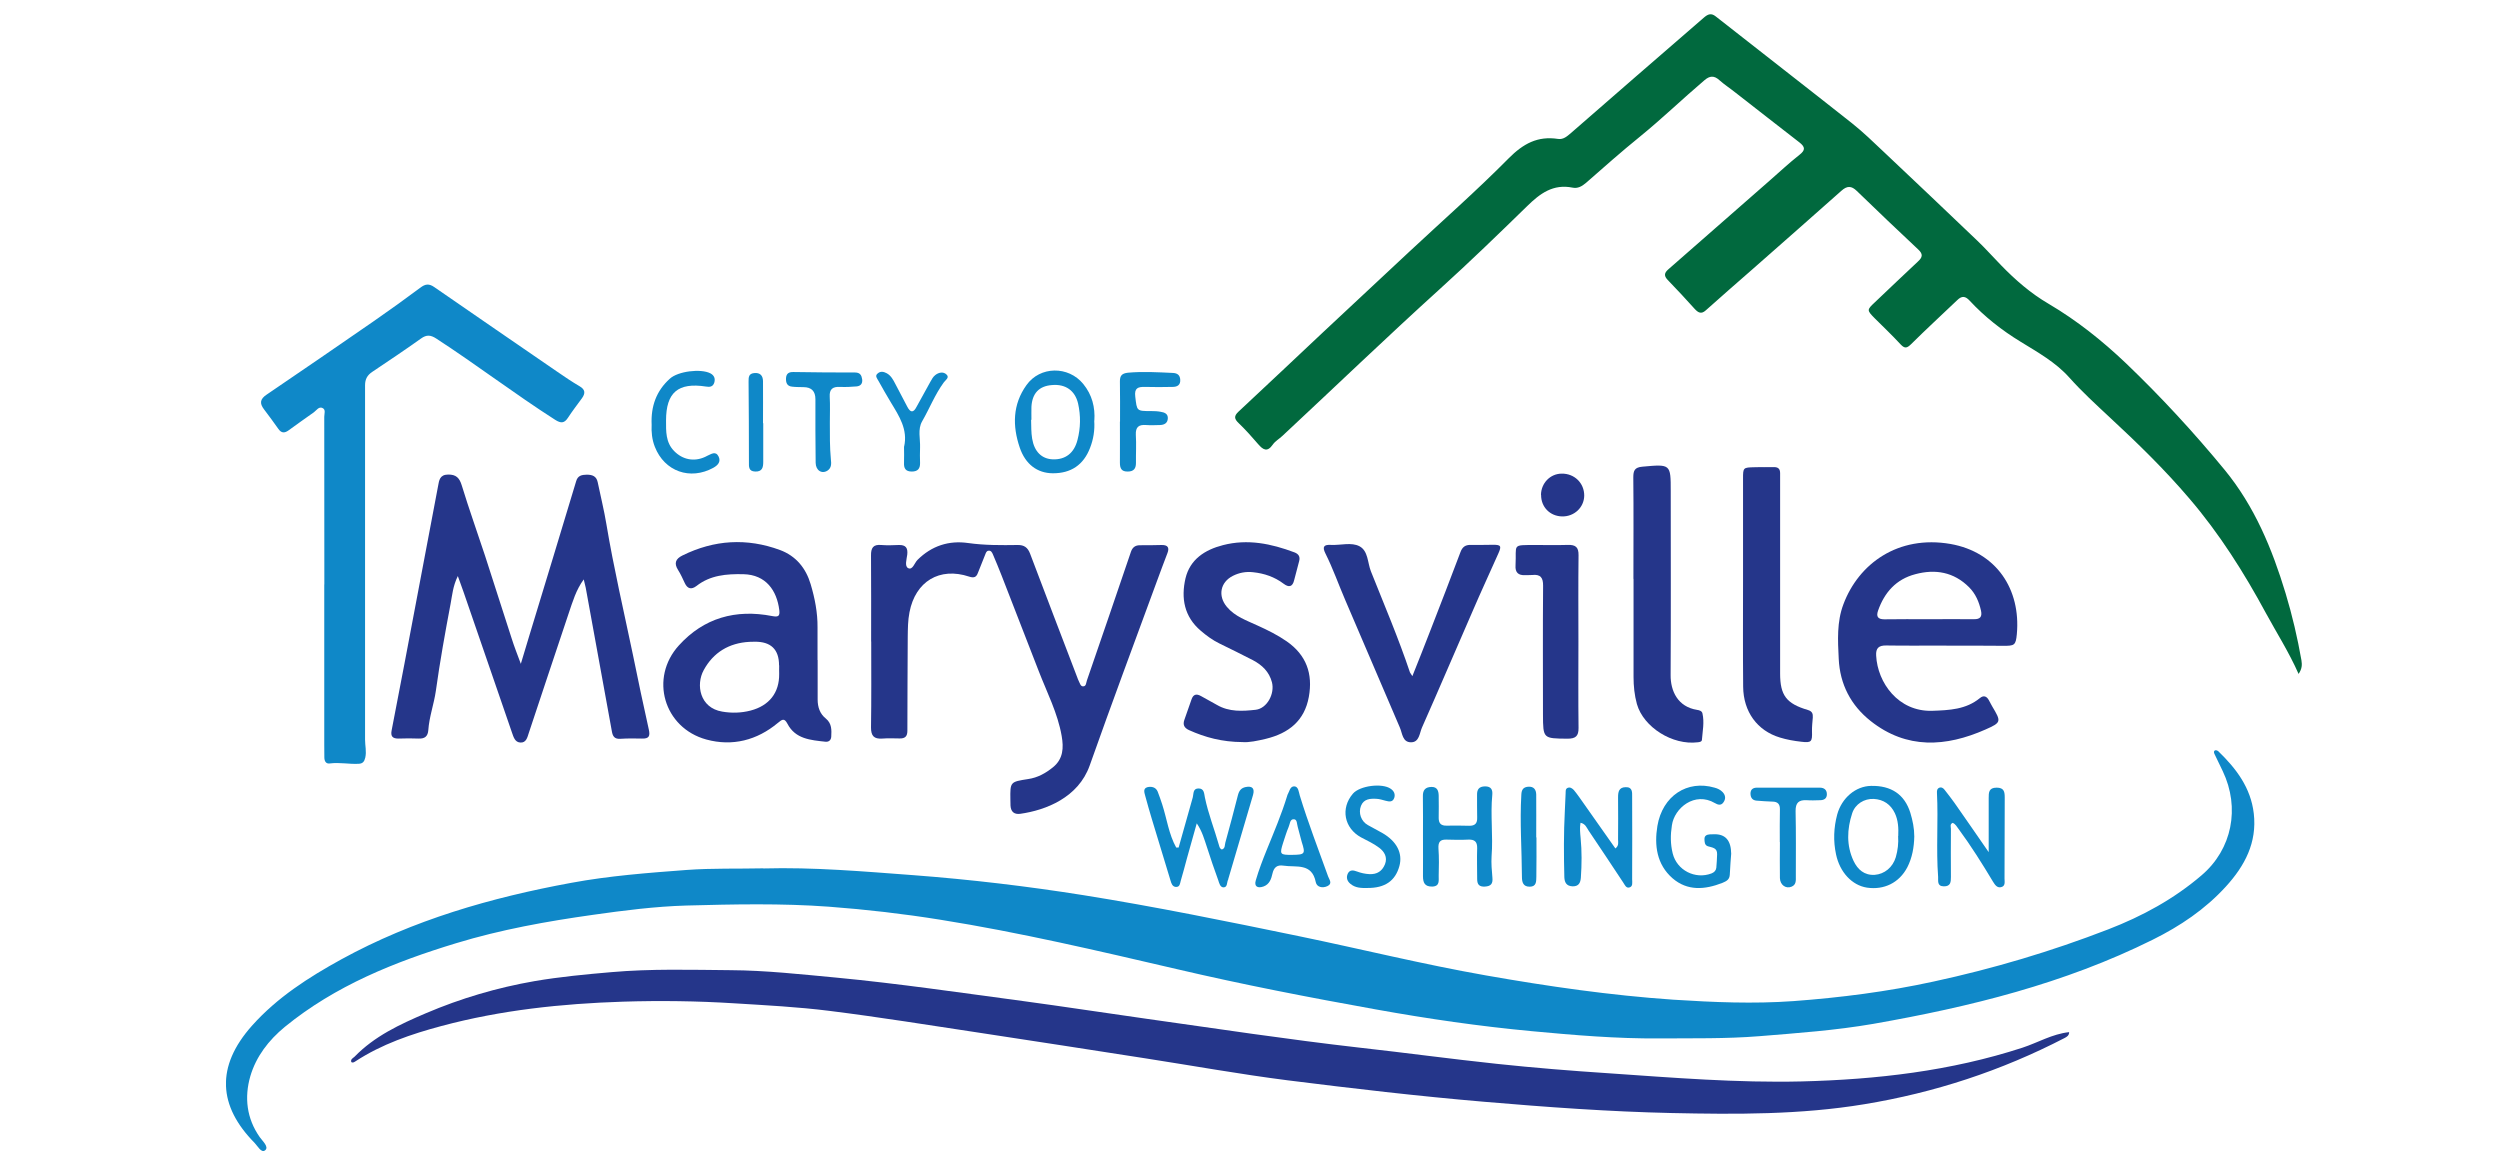 <svg xmlns="http://www.w3.org/2000/svg" xmlns:xlink="http://www.w3.org/1999/xlink" width="112" viewBox="0 0 84 39" height="52" preserveAspectRatio="xMidYMid meet"><defs><clipPath id="845002cf5a"><path d="M 41 0.453 L 77.344 0.453 L 77.344 23 L 41 23 Z M 41 0.453 " clip-rule="nonzero"></path></clipPath><clipPath id="744e286538"><path d="M 7.594 25 L 76 25 L 76 38.703 L 7.594 38.703 Z M 7.594 25 " clip-rule="nonzero"></path></clipPath></defs><g clip-path="url(#845002cf5a)"><path fill="#01693e" d="M 77.234 22.648 C 76.906 21.906 76.496 21.266 76.133 20.598 C 75.398 19.238 74.57 17.926 73.562 16.75 C 72.734 15.777 71.816 14.883 70.875 14.012 C 70.414 13.582 69.949 13.156 69.531 12.688 C 69.07 12.172 68.473 11.84 67.895 11.484 C 67.262 11.098 66.684 10.645 66.18 10.102 C 66.035 9.945 65.918 9.934 65.766 10.082 C 65.246 10.578 64.719 11.062 64.211 11.566 C 64.074 11.699 64 11.719 63.863 11.574 C 63.582 11.27 63.277 10.98 62.984 10.688 C 62.723 10.422 62.727 10.41 62.988 10.164 C 63.477 9.703 63.957 9.238 64.445 8.785 C 64.602 8.641 64.617 8.535 64.453 8.383 C 63.762 7.734 63.074 7.082 62.391 6.418 C 62.207 6.238 62.062 6.238 61.871 6.41 C 60.887 7.285 59.895 8.156 58.906 9.027 C 58.375 9.492 57.84 9.957 57.312 10.43 C 57.16 10.566 57.059 10.504 56.945 10.383 C 56.648 10.051 56.344 9.727 56.035 9.406 C 55.906 9.27 55.914 9.172 56.059 9.047 C 57.191 8.059 58.316 7.066 59.449 6.078 C 59.785 5.785 60.109 5.48 60.461 5.203 C 60.668 5.043 60.656 4.938 60.461 4.785 C 59.746 4.234 59.039 3.676 58.324 3.121 C 58.145 2.977 57.945 2.848 57.773 2.695 C 57.594 2.531 57.445 2.543 57.266 2.699 C 56.535 3.32 55.844 3.988 55.098 4.594 C 54.48 5.094 53.887 5.621 53.289 6.145 C 53.152 6.262 53.012 6.34 52.84 6.305 C 52.184 6.172 51.742 6.504 51.312 6.926 C 50.348 7.867 49.379 8.805 48.383 9.707 C 46.594 11.328 44.855 13 43.09 14.645 C 42.984 14.746 42.848 14.82 42.766 14.938 C 42.582 15.203 42.441 15.117 42.273 14.922 C 42.066 14.68 41.852 14.441 41.621 14.219 C 41.469 14.074 41.453 13.98 41.617 13.828 C 42.582 12.93 43.539 12.023 44.5 11.121 C 45.445 10.234 46.398 9.348 47.348 8.461 C 48.465 7.418 49.617 6.406 50.691 5.32 C 51.18 4.828 51.664 4.562 52.352 4.668 C 52.531 4.695 52.656 4.578 52.785 4.469 C 54.273 3.168 55.77 1.875 57.262 0.582 C 57.387 0.477 57.496 0.43 57.648 0.551 C 59.172 1.75 60.707 2.938 62.227 4.141 C 62.605 4.441 62.953 4.781 63.305 5.113 C 64.355 6.105 65.406 7.098 66.445 8.094 C 66.719 8.355 66.969 8.641 67.234 8.91 C 67.715 9.406 68.23 9.855 68.832 10.207 C 69.781 10.766 70.637 11.449 71.434 12.207 C 72.609 13.332 73.711 14.527 74.746 15.785 C 75.754 17.012 76.344 18.441 76.797 19.938 C 77.02 20.676 77.195 21.426 77.328 22.184 C 77.352 22.336 77.352 22.469 77.23 22.648 Z M 77.234 22.648 " fill-opacity="1" fill-rule="nonzero"></path></g><path fill="#25368a" d="M 69.523 34.68 C 69.523 34.797 69.441 34.84 69.367 34.879 C 67.246 35.977 65 36.715 62.641 37.102 C 60.496 37.457 58.332 37.445 56.168 37.398 C 54.066 37.352 51.969 37.199 49.871 37.02 C 47.66 36.832 45.457 36.574 43.254 36.297 C 41.664 36.094 40.082 35.809 38.496 35.562 C 36.637 35.273 34.781 34.984 32.926 34.703 C 31.238 34.449 29.559 34.176 27.867 33.965 C 26.809 33.832 25.734 33.777 24.668 33.711 C 23.422 33.633 22.176 33.617 20.93 33.656 C 18.871 33.723 16.832 33.938 14.836 34.473 C 13.816 34.746 12.828 35.082 11.938 35.664 C 11.898 35.688 11.859 35.719 11.805 35.688 C 11.77 35.59 11.859 35.555 11.91 35.508 C 12.582 34.816 13.434 34.418 14.305 34.047 C 15.484 33.543 16.707 33.184 17.965 32.965 C 18.816 32.82 19.684 32.738 20.543 32.664 C 21.875 32.547 23.211 32.586 24.547 32.598 C 25.734 32.605 26.918 32.738 28.102 32.848 C 30.191 33.047 32.273 33.355 34.355 33.633 C 35.742 33.82 37.129 34.035 38.516 34.23 C 40.898 34.566 43.273 34.926 45.664 35.199 C 47.211 35.371 48.754 35.582 50.301 35.746 C 51.551 35.879 52.805 35.98 54.055 36.062 C 56.211 36.211 58.371 36.387 60.531 36.336 C 63.051 36.273 65.543 35.988 67.953 35.203 C 68.477 35.031 68.953 34.742 69.52 34.68 Z M 69.523 34.68 " fill-opacity="1" fill-rule="nonzero"></path><path fill="#25368a" d="M 19.613 19.469 C 19.355 19.82 19.242 20.215 19.109 20.605 C 18.656 21.945 18.215 23.293 17.766 24.633 C 17.719 24.777 17.68 24.965 17.48 24.949 C 17.301 24.938 17.254 24.762 17.203 24.617 C 16.66 23.039 16.117 21.461 15.574 19.887 C 15.52 19.734 15.465 19.586 15.383 19.355 C 15.215 19.699 15.195 20 15.141 20.281 C 14.957 21.254 14.781 22.23 14.645 23.211 C 14.582 23.656 14.422 24.082 14.391 24.535 C 14.375 24.738 14.277 24.824 14.07 24.816 C 13.848 24.805 13.621 24.809 13.398 24.816 C 13.191 24.82 13.117 24.742 13.16 24.535 C 13.305 23.797 13.445 23.059 13.586 22.32 C 13.965 20.328 14.34 18.328 14.719 16.332 C 14.754 16.141 14.773 15.949 15.055 15.945 C 15.324 15.941 15.438 16.055 15.516 16.312 C 15.758 17.105 16.039 17.887 16.297 18.672 C 16.598 19.598 16.891 20.527 17.191 21.449 C 17.273 21.711 17.375 21.969 17.5 22.305 C 17.609 21.938 17.695 21.656 17.781 21.371 C 18.309 19.637 18.836 17.906 19.359 16.168 C 19.414 15.977 19.547 15.953 19.715 15.949 C 19.898 15.949 20.039 15.996 20.082 16.199 C 20.18 16.672 20.297 17.141 20.375 17.613 C 20.621 19.086 20.961 20.539 21.266 22 C 21.438 22.84 21.613 23.68 21.801 24.516 C 21.848 24.73 21.809 24.824 21.57 24.816 C 21.328 24.809 21.082 24.809 20.84 24.824 C 20.648 24.836 20.586 24.738 20.559 24.574 C 20.266 22.961 19.973 21.355 19.68 19.746 C 19.66 19.652 19.637 19.559 19.613 19.465 Z M 19.613 19.469 " fill-opacity="1" fill-rule="nonzero"></path><path fill="#25368a" d="M 29.27 21.559 C 29.27 20.594 29.273 19.629 29.266 18.668 C 29.262 18.414 29.336 18.285 29.613 18.312 C 29.809 18.328 30.004 18.32 30.199 18.312 C 30.434 18.305 30.508 18.41 30.484 18.633 C 30.465 18.789 30.387 19.027 30.516 19.09 C 30.664 19.164 30.727 18.914 30.828 18.812 C 31.305 18.34 31.879 18.152 32.531 18.246 C 33.086 18.324 33.641 18.32 34.195 18.312 C 34.41 18.309 34.531 18.395 34.609 18.598 C 35.133 19.984 35.664 21.371 36.195 22.758 C 36.211 22.801 36.227 22.848 36.25 22.891 C 36.285 22.957 36.305 23.062 36.391 23.062 C 36.5 23.062 36.492 22.941 36.52 22.863 C 37.016 21.422 37.512 19.98 38 18.539 C 38.051 18.391 38.145 18.32 38.301 18.32 C 38.543 18.32 38.789 18.32 39.031 18.312 C 39.238 18.309 39.297 18.398 39.227 18.582 C 39.113 18.887 38.992 19.195 38.883 19.5 C 38.121 21.574 37.348 23.645 36.613 25.723 C 36.23 26.801 35.137 27.223 34.281 27.344 C 34.078 27.371 33.965 27.277 33.953 27.07 C 33.949 27.004 33.949 26.934 33.949 26.867 C 33.941 26.27 33.941 26.27 34.547 26.176 C 34.867 26.129 35.133 25.98 35.379 25.781 C 35.727 25.5 35.742 25.125 35.672 24.727 C 35.539 23.961 35.18 23.27 34.902 22.551 C 34.488 21.48 34.07 20.41 33.656 19.344 C 33.562 19.102 33.461 18.859 33.359 18.621 C 33.332 18.559 33.297 18.492 33.211 18.504 C 33.145 18.512 33.125 18.578 33.105 18.629 C 33.023 18.836 32.938 19.039 32.859 19.246 C 32.805 19.398 32.723 19.426 32.566 19.375 C 31.57 19.043 30.758 19.535 30.559 20.57 C 30.504 20.848 30.504 21.125 30.5 21.406 C 30.496 22.453 30.488 23.504 30.488 24.555 C 30.488 24.742 30.41 24.816 30.227 24.812 C 30.031 24.809 29.836 24.801 29.645 24.816 C 29.363 24.836 29.266 24.723 29.266 24.445 C 29.281 23.484 29.273 22.52 29.273 21.555 L 29.27 21.555 Z M 29.27 21.559 " fill-opacity="1" fill-rule="nonzero"></path><path fill="#25368a" d="M 27.473 22.176 C 27.473 22.621 27.473 23.062 27.473 23.504 C 27.473 23.758 27.547 23.984 27.75 24.145 C 27.953 24.312 27.941 24.531 27.93 24.754 C 27.922 24.867 27.852 24.934 27.734 24.922 C 27.238 24.867 26.723 24.832 26.457 24.316 C 26.348 24.109 26.273 24.18 26.137 24.289 C 25.434 24.875 24.609 25.086 23.734 24.848 C 22.301 24.457 21.816 22.777 22.812 21.684 C 23.648 20.762 24.719 20.461 25.941 20.699 C 26.145 20.738 26.211 20.711 26.184 20.496 C 26.102 19.844 25.738 19.309 24.977 19.293 C 24.41 19.281 23.867 19.324 23.402 19.688 C 23.23 19.82 23.098 19.785 23.008 19.59 C 22.938 19.441 22.871 19.289 22.781 19.148 C 22.641 18.926 22.699 18.777 22.93 18.664 C 23.996 18.137 25.094 18.07 26.207 18.48 C 26.746 18.68 27.078 19.09 27.238 19.629 C 27.379 20.102 27.473 20.582 27.469 21.078 C 27.469 21.445 27.469 21.809 27.469 22.176 C 27.469 22.176 27.473 22.176 27.473 22.176 Z M 26.176 22.355 C 26.176 21.82 25.902 21.555 25.355 21.562 C 25.301 21.562 25.242 21.562 25.184 21.566 C 24.492 21.602 23.965 21.926 23.645 22.516 C 23.375 23.008 23.512 23.785 24.266 23.91 C 24.582 23.965 24.902 23.957 25.219 23.875 C 25.848 23.711 26.188 23.273 26.18 22.645 C 26.176 22.551 26.18 22.453 26.18 22.355 Z M 26.176 22.355 " fill-opacity="1" fill-rule="nonzero"></path><path fill="#25368a" d="M 65.395 21.691 C 64.723 21.691 64.051 21.699 63.379 21.688 C 63.125 21.684 63.023 21.777 63.039 22.031 C 63.086 22.938 63.781 23.918 64.922 23.883 C 65.5 23.863 66.055 23.84 66.523 23.457 C 66.648 23.352 66.754 23.391 66.828 23.531 C 66.867 23.598 66.898 23.668 66.938 23.734 C 67.242 24.246 67.254 24.273 66.711 24.512 C 65.383 25.098 64.066 25.184 62.855 24.227 C 62.188 23.699 61.82 22.992 61.781 22.133 C 61.75 21.516 61.715 20.895 61.938 20.305 C 62.449 18.938 63.777 17.973 65.535 18.277 C 67.086 18.551 67.902 19.805 67.766 21.305 C 67.73 21.684 67.688 21.703 67.297 21.699 C 66.66 21.691 66.027 21.695 65.395 21.695 Z M 64.805 20.809 L 64.805 20.805 C 65.312 20.805 65.82 20.801 66.324 20.805 C 66.535 20.809 66.605 20.723 66.562 20.52 C 66.496 20.223 66.379 19.949 66.16 19.73 C 65.648 19.219 65.027 19.113 64.355 19.293 C 63.711 19.461 63.316 19.906 63.102 20.52 C 63.035 20.715 63.094 20.809 63.316 20.809 C 63.812 20.801 64.309 20.805 64.805 20.805 Z M 64.805 20.809 " fill-opacity="1" fill-rule="nonzero"></path><path fill="#25368a" d="M 41.746 24.934 C 41.062 24.93 40.496 24.777 39.949 24.531 C 39.781 24.453 39.738 24.344 39.797 24.18 C 39.875 23.953 39.953 23.727 40.035 23.5 C 40.094 23.328 40.199 23.301 40.352 23.387 C 40.527 23.488 40.711 23.582 40.887 23.684 C 41.301 23.926 41.75 23.898 42.195 23.848 C 42.574 23.801 42.836 23.312 42.738 22.926 C 42.645 22.57 42.406 22.344 42.094 22.18 C 41.723 21.988 41.348 21.805 40.973 21.621 C 40.742 21.508 40.539 21.359 40.348 21.195 C 39.785 20.719 39.68 20.094 39.832 19.434 C 39.984 18.797 40.48 18.473 41.094 18.316 C 41.922 18.102 42.711 18.266 43.492 18.559 C 43.633 18.613 43.691 18.703 43.652 18.852 C 43.598 19.062 43.539 19.277 43.484 19.492 C 43.43 19.723 43.305 19.746 43.129 19.613 C 42.824 19.383 42.48 19.266 42.105 19.227 C 41.863 19.199 41.637 19.242 41.426 19.348 C 41 19.562 40.914 20.023 41.223 20.391 C 41.496 20.719 41.891 20.848 42.258 21.02 C 42.594 21.172 42.926 21.336 43.23 21.547 C 43.895 22.008 44.117 22.641 43.977 23.414 C 43.832 24.219 43.301 24.637 42.535 24.824 C 42.25 24.891 41.965 24.953 41.746 24.934 Z M 41.746 24.934 " fill-opacity="1" fill-rule="nonzero"></path><path fill="#25368a" d="M 47.457 22.715 C 47.672 22.176 47.867 21.688 48.055 21.199 C 48.398 20.316 48.738 19.438 49.07 18.555 C 49.133 18.383 49.23 18.305 49.414 18.309 C 49.656 18.312 49.902 18.309 50.145 18.305 C 50.43 18.301 50.461 18.34 50.344 18.598 C 50.055 19.25 49.754 19.895 49.473 20.551 C 48.906 21.848 48.352 23.152 47.777 24.449 C 47.695 24.637 47.688 24.945 47.406 24.941 C 47.121 24.938 47.121 24.641 47.035 24.445 C 46.422 23.02 45.812 21.594 45.203 20.168 C 44.977 19.645 44.789 19.105 44.535 18.598 C 44.422 18.371 44.477 18.293 44.73 18.309 C 45.051 18.324 45.406 18.211 45.68 18.355 C 45.973 18.512 45.949 18.91 46.062 19.195 C 46.512 20.324 46.988 21.441 47.375 22.594 C 47.387 22.617 47.406 22.641 47.453 22.715 Z M 47.457 22.715 " fill-opacity="1" fill-rule="nonzero"></path><path fill="#25368a" d="M 54.883 19.449 C 54.883 18.312 54.891 17.18 54.879 16.043 C 54.879 15.812 54.922 15.703 55.188 15.68 C 56.133 15.594 56.137 15.59 56.137 16.5 C 56.137 18.562 56.145 20.621 56.133 22.684 C 56.129 23.215 56.371 23.75 57.023 23.852 C 57.102 23.863 57.188 23.891 57.203 23.973 C 57.27 24.27 57.207 24.566 57.184 24.863 C 57.176 24.926 57.105 24.934 57.043 24.941 C 56.199 25.047 55.223 24.438 55 23.656 C 54.918 23.359 54.887 23.051 54.887 22.742 C 54.887 21.645 54.887 20.547 54.887 19.449 C 54.887 19.449 54.887 19.449 54.883 19.449 Z M 54.883 19.449 " fill-opacity="1" fill-rule="nonzero"></path><path fill="#25368a" d="M 58.566 19.547 C 58.566 18.395 58.566 17.238 58.566 16.082 C 58.566 15.711 58.57 15.707 58.953 15.699 C 59.164 15.691 59.379 15.703 59.594 15.695 C 59.746 15.691 59.812 15.754 59.812 15.898 C 59.812 16.031 59.812 16.168 59.812 16.301 C 59.812 18.41 59.812 20.52 59.812 22.629 C 59.812 23.363 60.02 23.641 60.742 23.855 C 60.891 23.898 60.918 23.98 60.91 24.109 C 60.898 24.262 60.879 24.418 60.883 24.57 C 60.895 24.922 60.867 24.965 60.52 24.922 C 60.277 24.895 60.035 24.852 59.805 24.781 C 59.043 24.551 58.578 23.914 58.57 23.074 C 58.559 21.898 58.566 20.723 58.566 19.547 Z M 58.566 19.547 " fill-opacity="1" fill-rule="nonzero"></path><path fill="#25368a" d="M 53.035 21.57 C 53.035 22.535 53.027 23.496 53.039 24.457 C 53.043 24.738 52.938 24.82 52.664 24.82 C 51.848 24.812 51.848 24.82 51.844 24.012 C 51.844 22.57 51.836 21.129 51.848 19.684 C 51.852 19.41 51.762 19.289 51.48 19.32 C 51.406 19.328 51.328 19.32 51.25 19.324 C 51.012 19.34 50.906 19.23 50.922 19 C 50.961 18.27 50.773 18.316 51.602 18.312 C 51.961 18.312 52.32 18.32 52.68 18.309 C 52.941 18.301 53.043 18.387 53.039 18.656 C 53.027 19.629 53.035 20.602 53.035 21.57 Z M 53.035 21.57 " fill-opacity="1" fill-rule="nonzero"></path><path fill="#25368a" d="M 51.777 16.629 C 51.781 16.234 52.086 15.918 52.469 15.914 C 52.902 15.906 53.234 16.234 53.23 16.656 C 53.223 17.051 52.895 17.359 52.488 17.352 C 52.078 17.344 51.777 17.035 51.781 16.629 Z M 51.777 16.629 " fill-opacity="1" fill-rule="nonzero"></path><path fill="#0f88c8" d="M 39.602 28.477 C 39.762 27.914 39.922 27.352 40.078 26.789 C 40.109 26.664 40.078 26.488 40.277 26.492 C 40.465 26.496 40.457 26.668 40.484 26.793 C 40.598 27.344 40.805 27.863 40.957 28.398 C 40.973 28.453 40.984 28.516 41.055 28.543 C 41.172 28.508 41.148 28.391 41.172 28.309 C 41.316 27.781 41.461 27.25 41.594 26.719 C 41.633 26.57 41.699 26.477 41.852 26.445 C 42.078 26.398 42.164 26.492 42.102 26.711 C 41.824 27.652 41.547 28.594 41.27 29.535 C 41.27 29.547 41.27 29.555 41.262 29.562 C 41.219 29.652 41.246 29.812 41.113 29.816 C 40.996 29.816 40.965 29.672 40.934 29.578 C 40.797 29.207 40.672 28.832 40.551 28.457 C 40.465 28.203 40.398 27.941 40.211 27.664 C 40.094 28.086 39.988 28.465 39.879 28.848 C 39.812 29.098 39.746 29.348 39.672 29.598 C 39.648 29.684 39.645 29.809 39.508 29.801 C 39.395 29.793 39.359 29.688 39.332 29.594 C 39.121 28.906 38.91 28.215 38.703 27.523 C 38.625 27.266 38.551 27.004 38.48 26.742 C 38.453 26.637 38.395 26.492 38.555 26.449 C 38.684 26.418 38.836 26.445 38.898 26.598 C 38.957 26.738 39 26.887 39.051 27.031 C 39.207 27.512 39.27 28.027 39.52 28.477 C 39.547 28.477 39.574 28.477 39.602 28.477 Z M 39.602 28.477 " fill-opacity="1" fill-rule="nonzero"></path><path fill="#0f88c8" d="M 53.105 27.645 C 53.074 27.824 53.094 27.992 53.109 28.16 C 53.152 28.602 53.148 29.047 53.117 29.488 C 53.105 29.648 53.055 29.785 52.84 29.781 C 52.625 29.773 52.57 29.641 52.562 29.477 C 52.543 28.738 52.539 27.996 52.578 27.258 C 52.59 27.055 52.594 26.855 52.605 26.652 C 52.609 26.586 52.594 26.508 52.672 26.473 C 52.758 26.438 52.824 26.488 52.879 26.543 C 52.941 26.613 52.996 26.695 53.055 26.773 C 53.457 27.348 53.863 27.922 54.277 28.508 C 54.402 28.414 54.367 28.301 54.367 28.207 C 54.371 27.734 54.371 27.266 54.367 26.793 C 54.367 26.613 54.391 26.453 54.621 26.449 C 54.859 26.441 54.84 26.625 54.84 26.777 C 54.844 27.699 54.844 28.625 54.84 29.547 C 54.84 29.648 54.875 29.789 54.742 29.82 C 54.633 29.848 54.59 29.723 54.535 29.645 C 54.148 29.066 53.77 28.484 53.379 27.91 C 53.312 27.812 53.273 27.68 53.105 27.645 Z M 53.105 27.645 " fill-opacity="1" fill-rule="nonzero"></path><path fill="#0f88c8" d="M 47.812 28.109 C 47.812 27.656 47.816 27.203 47.809 26.75 C 47.805 26.547 47.891 26.445 48.098 26.441 C 48.297 26.438 48.336 26.578 48.34 26.734 C 48.344 26.984 48.344 27.234 48.34 27.484 C 48.34 27.664 48.418 27.746 48.605 27.742 C 48.859 27.738 49.109 27.738 49.363 27.746 C 49.57 27.75 49.641 27.656 49.633 27.465 C 49.625 27.215 49.633 26.961 49.629 26.711 C 49.625 26.523 49.695 26.426 49.898 26.422 C 50.105 26.422 50.156 26.539 50.141 26.703 C 50.074 27.395 50.172 28.082 50.117 28.773 C 50.102 29.012 50.125 29.254 50.145 29.492 C 50.164 29.691 50.098 29.777 49.895 29.789 C 49.695 29.801 49.633 29.711 49.633 29.535 C 49.633 29.188 49.621 28.844 49.633 28.496 C 49.637 28.281 49.547 28.203 49.336 28.211 C 49.094 28.223 48.848 28.219 48.605 28.211 C 48.387 28.203 48.32 28.293 48.332 28.508 C 48.355 28.816 48.348 29.125 48.34 29.43 C 48.336 29.582 48.387 29.781 48.121 29.789 C 47.867 29.793 47.812 29.652 47.812 29.438 C 47.816 28.996 47.812 28.551 47.812 28.109 Z M 47.812 28.109 " fill-opacity="1" fill-rule="nonzero"></path><path fill="#0f88c8" d="M 66.82 28.633 C 66.82 27.965 66.82 27.387 66.82 26.812 C 66.82 26.633 66.82 26.465 67.086 26.465 C 67.344 26.465 67.359 26.613 67.359 26.805 C 67.355 27.711 67.355 28.613 67.352 29.52 C 67.352 29.629 67.391 29.773 67.234 29.809 C 67.098 29.84 67.027 29.723 66.965 29.625 C 66.602 29.02 66.227 28.422 65.809 27.855 C 65.75 27.781 65.711 27.688 65.609 27.648 C 65.508 27.695 65.551 27.781 65.551 27.848 C 65.547 28.387 65.547 28.926 65.551 29.465 C 65.551 29.633 65.543 29.785 65.312 29.781 C 65.078 29.777 65.129 29.598 65.121 29.465 C 65.051 28.527 65.129 27.586 65.082 26.645 C 65.078 26.578 65.082 26.504 65.156 26.469 C 65.234 26.438 65.293 26.48 65.336 26.535 C 65.449 26.68 65.562 26.824 65.668 26.973 C 66.039 27.5 66.406 28.035 66.82 28.633 Z M 66.82 28.633 " fill-opacity="1" fill-rule="nonzero"></path><path fill="#0f88c8" d="M 64.32 28.109 C 64.312 28.469 64.25 28.82 64.086 29.141 C 63.812 29.664 63.301 29.91 62.727 29.824 C 62.227 29.746 61.816 29.305 61.691 28.707 C 61.594 28.254 61.613 27.809 61.73 27.367 C 61.883 26.809 62.352 26.414 62.867 26.406 C 63.547 26.391 63.996 26.695 64.188 27.312 C 64.266 27.57 64.32 27.832 64.32 28.109 Z M 63.781 28.09 C 63.793 27.828 63.781 27.566 63.668 27.324 C 63.527 27.027 63.285 26.863 62.961 26.844 C 62.637 26.828 62.336 27.016 62.234 27.324 C 62.059 27.859 62.035 28.406 62.281 28.93 C 62.418 29.215 62.637 29.414 62.988 29.395 C 63.32 29.371 63.598 29.141 63.699 28.801 C 63.766 28.57 63.793 28.328 63.777 28.09 Z M 63.781 28.09 " fill-opacity="1" fill-rule="nonzero"></path><path fill="#0f88c8" d="M 58.168 28.684 C 58.156 28.848 58.133 29.117 58.121 29.387 C 58.113 29.551 58.016 29.605 57.875 29.664 C 57.285 29.895 56.699 29.945 56.195 29.508 C 55.664 29.043 55.582 28.402 55.688 27.754 C 55.859 26.738 56.691 26.199 57.609 26.465 C 57.715 26.492 57.809 26.539 57.883 26.617 C 57.984 26.727 57.988 26.848 57.906 26.961 C 57.828 27.074 57.719 27.043 57.621 26.984 C 56.945 26.586 56.258 27.148 56.176 27.73 C 56.125 28.055 56.125 28.359 56.203 28.676 C 56.344 29.242 56.957 29.555 57.504 29.348 C 57.598 29.312 57.656 29.25 57.668 29.16 C 57.684 29.008 57.688 28.855 57.695 28.703 C 57.703 28.48 57.527 28.48 57.383 28.434 C 57.27 28.395 57.273 28.281 57.27 28.188 C 57.27 28.078 57.348 28.043 57.445 28.035 C 57.492 28.035 57.543 28.031 57.59 28.031 C 57.973 28.02 58.164 28.238 58.168 28.688 Z M 58.168 28.684 " fill-opacity="1" fill-rule="nonzero"></path><path fill="#0f88c8" d="M 43.125 29.086 C 42.906 29.051 42.801 29.148 42.754 29.355 C 42.715 29.531 42.656 29.711 42.457 29.785 C 42.25 29.859 42.133 29.781 42.195 29.578 C 42.297 29.227 42.43 28.883 42.566 28.547 C 42.809 27.949 43.062 27.355 43.25 26.738 C 43.25 26.727 43.254 26.719 43.258 26.711 C 43.324 26.598 43.344 26.41 43.496 26.422 C 43.629 26.434 43.637 26.609 43.672 26.727 C 43.953 27.648 44.301 28.547 44.625 29.449 C 44.664 29.555 44.781 29.688 44.602 29.773 C 44.438 29.852 44.246 29.809 44.211 29.645 C 44.082 28.98 43.547 29.152 43.125 29.086 Z M 43.426 28.723 C 43.848 28.719 43.867 28.688 43.738 28.289 C 43.688 28.125 43.656 27.957 43.605 27.789 C 43.574 27.695 43.59 27.531 43.477 27.527 C 43.336 27.516 43.344 27.691 43.297 27.789 C 43.227 27.953 43.176 28.129 43.117 28.305 C 42.988 28.711 43 28.727 43.426 28.723 Z M 43.426 28.723 " fill-opacity="1" fill-rule="nonzero"></path><path fill="#0f88c8" d="M 45.949 29.836 C 45.742 29.84 45.539 29.84 45.367 29.691 C 45.262 29.602 45.227 29.484 45.285 29.355 C 45.352 29.215 45.477 29.238 45.59 29.281 C 45.727 29.332 45.863 29.363 46.012 29.371 C 46.27 29.383 46.441 29.27 46.535 29.039 C 46.629 28.801 46.512 28.613 46.34 28.484 C 46.156 28.344 45.941 28.246 45.734 28.137 C 45.164 27.828 45.035 27.16 45.457 26.668 C 45.688 26.398 46.441 26.301 46.73 26.504 C 46.836 26.578 46.887 26.68 46.848 26.805 C 46.797 26.957 46.68 26.938 46.559 26.906 C 46.453 26.879 46.352 26.844 46.246 26.84 C 46.035 26.828 45.824 26.844 45.73 27.074 C 45.633 27.316 45.734 27.598 45.961 27.723 C 46.121 27.812 46.285 27.898 46.445 27.988 C 46.93 28.266 47.137 28.668 47.02 29.098 C 46.883 29.598 46.535 29.84 45.945 29.836 Z M 45.949 29.836 " fill-opacity="1" fill-rule="nonzero"></path><path fill="#0f88c8" d="M 59.801 28.297 C 59.801 27.93 59.797 27.566 59.805 27.199 C 59.809 27.02 59.734 26.934 59.547 26.934 C 59.375 26.93 59.199 26.914 59.023 26.902 C 58.883 26.891 58.82 26.805 58.816 26.668 C 58.816 26.523 58.902 26.465 59.039 26.465 C 59.738 26.465 60.441 26.465 61.141 26.465 C 61.289 26.465 61.383 26.535 61.383 26.688 C 61.383 26.836 61.281 26.887 61.148 26.887 C 61.004 26.891 60.855 26.898 60.711 26.887 C 60.438 26.871 60.328 26.973 60.332 27.254 C 60.348 27.984 60.34 28.719 60.34 29.445 C 60.34 29.578 60.359 29.727 60.195 29.793 C 60.008 29.871 59.812 29.738 59.805 29.504 C 59.797 29.098 59.805 28.695 59.805 28.293 L 59.801 28.293 Z M 59.801 28.297 " fill-opacity="1" fill-rule="nonzero"></path><path fill="#0f88c8" d="M 51.625 28.137 C 51.625 28.578 51.629 29.02 51.621 29.461 C 51.617 29.609 51.629 29.793 51.398 29.793 C 51.18 29.793 51.137 29.648 51.137 29.461 C 51.133 28.543 51.062 27.621 51.117 26.699 C 51.125 26.531 51.184 26.449 51.344 26.434 C 51.535 26.418 51.613 26.531 51.617 26.695 C 51.621 27.176 51.617 27.656 51.617 28.137 C 51.621 28.137 51.621 28.137 51.625 28.137 Z M 51.625 28.137 " fill-opacity="1" fill-rule="nonzero"></path><g clip-path="url(#744e286538)"><path fill="#0f88c8" d="M 25.648 29.18 C 27.336 29.133 29.016 29.281 30.695 29.406 C 32.609 29.551 34.512 29.777 36.406 30.078 C 38.828 30.465 41.23 30.957 43.633 31.453 C 45.73 31.887 47.812 32.402 49.922 32.773 C 52.012 33.141 54.109 33.445 56.23 33.59 C 57.574 33.676 58.918 33.734 60.262 33.637 C 61.844 33.52 63.414 33.32 64.969 32.98 C 66.973 32.547 68.93 31.965 70.836 31.227 C 71.98 30.785 73.043 30.207 73.973 29.41 C 75 28.535 75.273 27.145 74.684 25.91 C 74.59 25.719 74.5 25.527 74.406 25.332 C 74.387 25.289 74.371 25.234 74.43 25.211 C 74.457 25.199 74.508 25.219 74.535 25.242 C 75.137 25.824 75.625 26.465 75.727 27.332 C 75.84 28.312 75.426 29.09 74.789 29.789 C 74.094 30.551 73.254 31.117 72.332 31.574 C 69.363 33.051 66.188 33.832 62.941 34.402 C 61.676 34.621 60.395 34.711 59.113 34.816 C 57.992 34.906 56.871 34.883 55.754 34.891 C 54.324 34.902 52.895 34.781 51.473 34.648 C 49.715 34.484 47.969 34.23 46.238 33.918 C 43.996 33.516 41.758 33.082 39.539 32.562 C 36.902 31.949 34.266 31.328 31.59 30.902 C 30.352 30.703 29.105 30.559 27.852 30.465 C 26.254 30.348 24.656 30.383 23.059 30.426 C 22.012 30.457 20.969 30.59 19.926 30.738 C 18.371 30.957 16.828 31.234 15.328 31.691 C 13.258 32.32 11.27 33.117 9.574 34.5 C 9.023 34.953 8.605 35.5 8.41 36.164 C 8.207 36.871 8.285 37.578 8.727 38.207 C 8.824 38.344 9.039 38.531 8.914 38.645 C 8.785 38.762 8.656 38.504 8.555 38.402 C 7.336 37.168 7.238 35.84 8.469 34.461 C 9.312 33.516 10.367 32.84 11.469 32.234 C 13.883 30.91 16.496 30.16 19.191 29.664 C 20.473 29.426 21.773 29.328 23.078 29.23 C 23.934 29.168 24.793 29.195 25.648 29.176 Z M 25.648 29.18 " fill-opacity="1" fill-rule="nonzero"></path></g><path fill="#0f88c8" d="M 10.898 19.637 C 10.898 17.758 10.898 15.883 10.895 14.004 C 10.895 13.902 10.953 13.766 10.84 13.711 C 10.715 13.648 10.637 13.785 10.547 13.852 C 10.262 14.055 9.977 14.254 9.695 14.461 C 9.559 14.559 9.453 14.555 9.352 14.41 C 9.195 14.188 9.035 13.969 8.871 13.754 C 8.715 13.551 8.738 13.406 8.961 13.258 C 10.16 12.445 11.352 11.625 12.539 10.805 C 13.074 10.434 13.602 10.055 14.121 9.668 C 14.289 9.539 14.414 9.523 14.59 9.645 C 15.961 10.594 17.34 11.539 18.715 12.484 C 18.965 12.656 19.211 12.824 19.473 12.977 C 19.668 13.09 19.672 13.215 19.555 13.379 C 19.395 13.598 19.23 13.812 19.082 14.039 C 18.961 14.223 18.848 14.23 18.652 14.105 C 17.297 13.238 16.016 12.258 14.664 11.379 C 14.473 11.254 14.336 11.238 14.145 11.375 C 13.609 11.758 13.059 12.125 12.512 12.492 C 12.34 12.605 12.266 12.742 12.266 12.945 C 12.266 16.914 12.266 20.883 12.266 24.852 C 12.266 25.055 12.32 25.25 12.273 25.457 C 12.242 25.59 12.188 25.66 12.043 25.664 C 11.723 25.68 11.406 25.609 11.082 25.652 C 10.949 25.672 10.898 25.57 10.898 25.445 C 10.898 25.301 10.895 25.156 10.895 25.012 C 10.895 23.223 10.895 21.43 10.895 19.637 Z M 10.898 19.637 " fill-opacity="1" fill-rule="nonzero"></path><path fill="#0f88c8" d="M 36.766 14.133 C 36.789 14.457 36.738 14.762 36.625 15.051 C 36.406 15.621 35.984 15.906 35.371 15.902 C 34.855 15.898 34.453 15.602 34.262 15.035 C 34.016 14.309 34.023 13.59 34.488 12.941 C 34.945 12.297 35.898 12.289 36.398 12.902 C 36.695 13.266 36.801 13.688 36.77 14.133 Z M 34.656 14.105 C 34.656 14.105 34.648 14.105 34.645 14.105 C 34.652 14.316 34.645 14.531 34.68 14.738 C 34.754 15.18 35.004 15.418 35.371 15.434 C 35.797 15.449 36.09 15.227 36.203 14.785 C 36.309 14.379 36.316 13.969 36.223 13.555 C 36.121 13.125 35.805 12.898 35.348 12.938 C 34.914 12.969 34.68 13.215 34.656 13.672 C 34.652 13.816 34.656 13.961 34.656 14.105 Z M 34.656 14.105 " fill-opacity="1" fill-rule="nonzero"></path><path fill="#0f88c8" d="M 37.633 14.168 C 37.633 13.715 37.637 13.262 37.629 12.812 C 37.629 12.621 37.695 12.547 37.898 12.523 C 38.406 12.477 38.91 12.508 39.414 12.531 C 39.566 12.539 39.648 12.609 39.656 12.758 C 39.668 12.934 39.559 13 39.402 13 C 39.09 13.008 38.777 13.008 38.469 13 C 38.238 12.996 38.109 13.035 38.145 13.328 C 38.203 13.812 38.184 13.812 38.68 13.812 C 38.785 13.812 38.895 13.816 38.996 13.836 C 39.125 13.855 39.254 13.902 39.238 14.07 C 39.227 14.219 39.117 14.277 38.977 14.281 C 38.82 14.285 38.664 14.293 38.508 14.281 C 38.262 14.262 38.152 14.348 38.164 14.609 C 38.184 14.926 38.164 15.242 38.168 15.559 C 38.168 15.746 38.09 15.844 37.891 15.844 C 37.68 15.848 37.629 15.734 37.629 15.551 C 37.633 15.09 37.629 14.629 37.629 14.168 C 37.629 14.168 37.629 14.168 37.633 14.168 Z M 37.633 14.168 " fill-opacity="1" fill-rule="nonzero"></path><path fill="#0f88c8" d="M 21.895 14.27 C 21.867 13.652 22.051 13.133 22.508 12.723 C 22.781 12.473 23.543 12.379 23.867 12.543 C 24 12.613 24.039 12.723 24 12.855 C 23.957 12.996 23.848 13.012 23.719 12.988 C 22.785 12.844 22.379 13.184 22.379 14.129 C 22.379 14.492 22.363 14.863 22.652 15.156 C 22.934 15.445 23.32 15.523 23.691 15.352 C 23.719 15.34 23.742 15.324 23.77 15.312 C 23.898 15.258 24.047 15.141 24.145 15.34 C 24.227 15.512 24.125 15.629 23.973 15.715 C 23.191 16.148 22.328 15.84 22.004 15.016 C 21.906 14.77 21.883 14.512 21.895 14.27 Z M 21.895 14.27 " fill-opacity="1" fill-rule="nonzero"></path><path fill="#0f88c8" d="M 27.883 14.203 C 27.883 14.613 27.879 15.027 27.918 15.441 C 27.934 15.574 27.941 15.719 27.809 15.809 C 27.617 15.938 27.41 15.809 27.406 15.551 C 27.395 14.836 27.398 14.125 27.398 13.414 C 27.398 13.145 27.266 13.008 26.996 13.008 C 26.871 13.004 26.742 13.008 26.617 12.992 C 26.441 12.977 26.402 12.855 26.41 12.703 C 26.422 12.543 26.512 12.496 26.664 12.5 C 27.355 12.512 28.043 12.516 28.73 12.516 C 28.902 12.516 28.949 12.613 28.969 12.746 C 28.988 12.891 28.914 12.973 28.777 12.984 C 28.594 13 28.41 13.008 28.223 13 C 27.98 12.988 27.863 13.074 27.879 13.332 C 27.895 13.621 27.883 13.91 27.883 14.199 Z M 27.883 14.203 " fill-opacity="1" fill-rule="nonzero"></path><path fill="#0f88c8" d="M 30.379 15.004 C 30.508 14.43 30.211 13.98 29.934 13.523 C 29.789 13.285 29.652 13.039 29.516 12.797 C 29.473 12.715 29.383 12.629 29.496 12.543 C 29.59 12.465 29.695 12.488 29.797 12.543 C 29.938 12.621 30.012 12.762 30.082 12.898 C 30.219 13.152 30.352 13.41 30.484 13.664 C 30.586 13.863 30.688 13.883 30.797 13.668 C 30.949 13.391 31.102 13.109 31.258 12.832 C 31.305 12.75 31.352 12.656 31.426 12.602 C 31.539 12.512 31.695 12.48 31.801 12.582 C 31.914 12.684 31.77 12.77 31.715 12.844 C 31.414 13.254 31.234 13.723 30.984 14.156 C 30.828 14.426 30.926 14.746 30.914 15.039 C 30.906 15.211 30.91 15.387 30.914 15.559 C 30.918 15.746 30.836 15.844 30.637 15.844 C 30.426 15.844 30.367 15.734 30.375 15.551 C 30.383 15.367 30.375 15.184 30.375 15.004 Z M 30.379 15.004 " fill-opacity="1" fill-rule="nonzero"></path><path fill="#0f88c8" d="M 25.645 14.223 C 25.645 14.656 25.645 15.09 25.645 15.52 C 25.645 15.703 25.613 15.852 25.375 15.844 C 25.145 15.836 25.164 15.676 25.164 15.516 C 25.164 14.617 25.16 13.723 25.152 12.824 C 25.152 12.676 25.152 12.555 25.34 12.535 C 25.543 12.516 25.633 12.621 25.637 12.805 C 25.641 13.277 25.637 13.746 25.637 14.219 C 25.641 14.219 25.645 14.219 25.645 14.219 Z M 25.645 14.223 " fill-opacity="1" fill-rule="nonzero"></path></svg>
